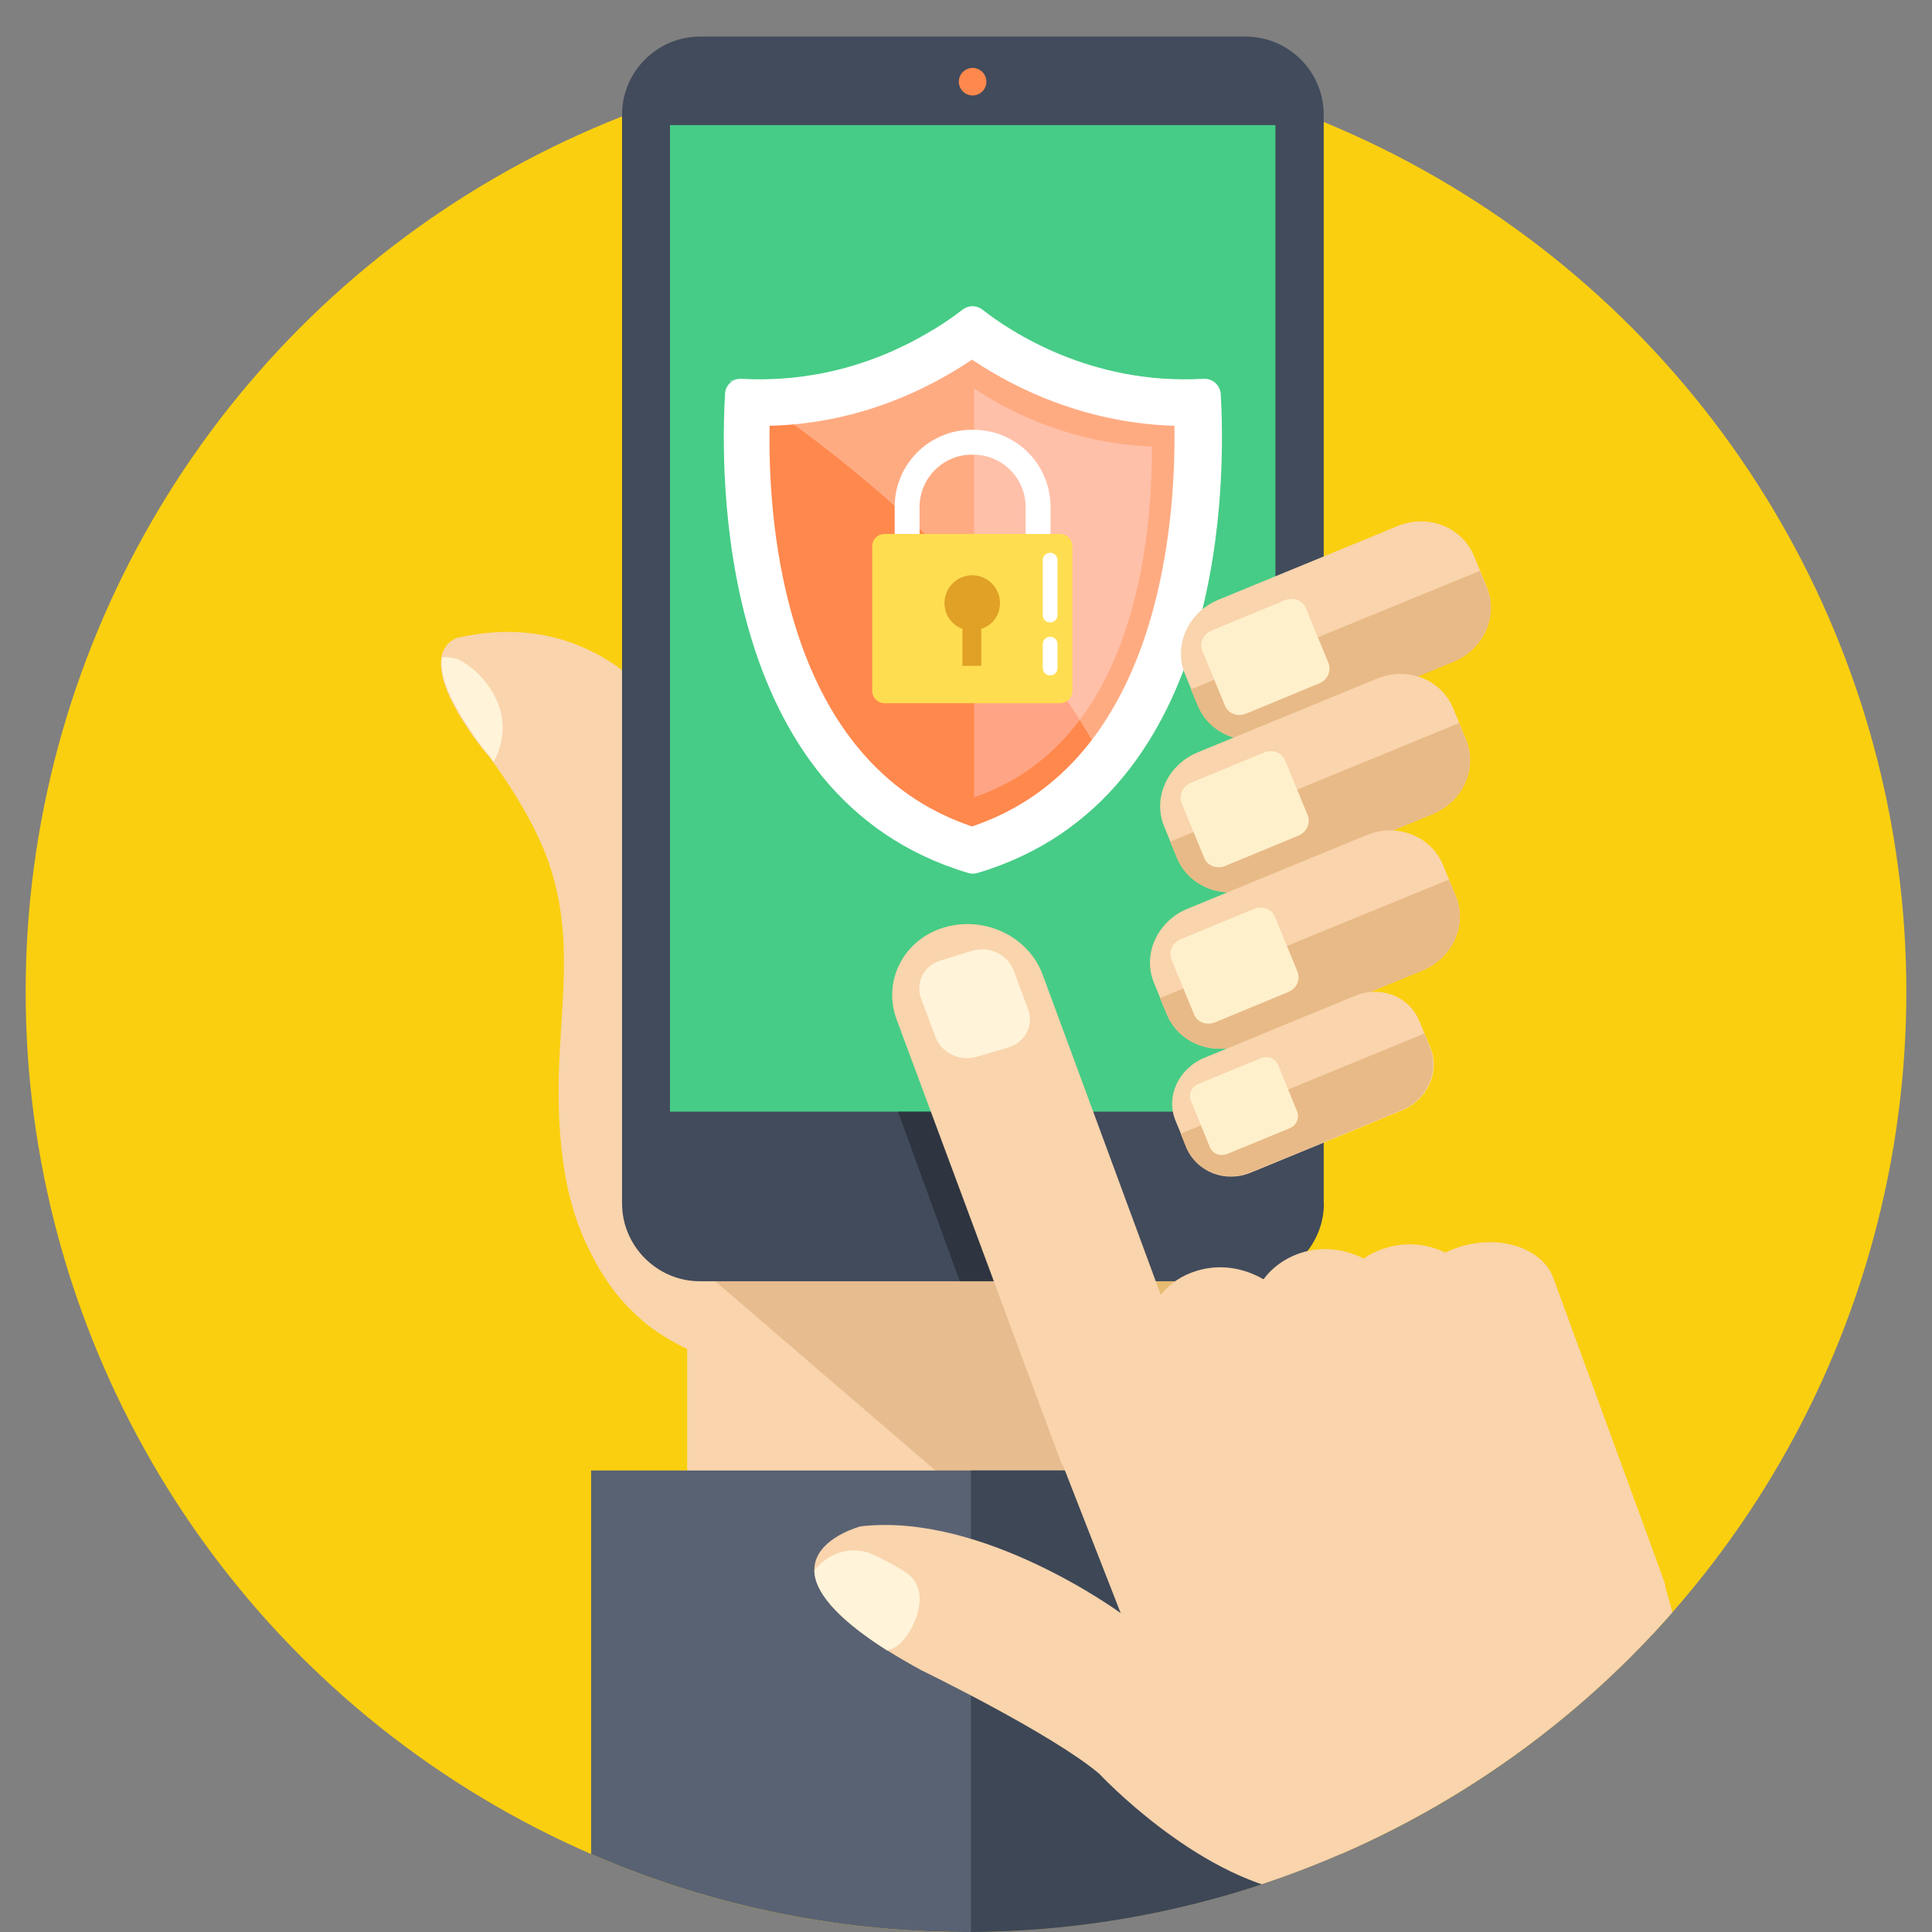 <svg xmlns="http://www.w3.org/2000/svg" xmlns:xlink="http://www.w3.org/1999/xlink" width="120" height="120" viewBox="0 0 1024 1024" enable-background="new 0 0 1024 1024"><rect x="0" y="0" width="1024" height="1024" fill="#808080" stroke="none"/><style type="text/css">.st0{fill:#FACF0F;} .st1{fill:#F9D4AC;} .st2{opacity:0.8;fill:#E2B788;enable-background:new ;} .st3{fill:#FFF3D9;} .st4{fill:#414B5B;} .st5{fill:#46CC86;} .st6{fill:#FF884D;} .st7{fill:#FFFFFF;} .st8{fill:#FFA585;} .st9{opacity:0.3;fill:#FFFFFF;enable-background:new ;} .st10{fill:#FFDD50;} .st11{fill:#E0A126;} .st12{fill:#E8BA87;} .st13{opacity:0.8;} .st14{fill:#FFF0CC;} .st15{clip-path:url(#SVGID_2_);} .st16{fill:#596273;} .st17{fill:#3D4756;} .st18{opacity:0.3;enable-background:new ;}</style><circle class="st0" cx="512" cy="525.6" r="498.4"/><path class="st1" d="M532.7 694.6c-7.6-65.8-22.7-200-23.7-203.5-1.2-4.4-154.8-110.3-154.8-110.3s-36.2-59.9-111.5-42.8c0 0-26.4 6.1 11.2 56.5 1.7 2.4 4.2 5.1 5.9 7.3 4.6 6.1 8.8 12.5 13 19.1 6.4 10.3 12 20.8 16.4 31.8 5.4 13.9 8.3 28.6 9.3 43.5 1.7 28.1-2.7 56.2-2.4 84.4 0 9.5.5 18.8 1.5 28.4 1 8.8 2.4 17.6 4.6 26.2 2.2 8.3 4.9 16.4 8.6 24.2 3.7 7.8 7.8 15.4 13 22.5 5.4 7.6 12 14.2 19.1 20.1 6.6 5.1 13.7 9.3 21.3 13v118.6h270v-147.4l-101.5 8.4z"/><path class="st2" d="M689.7 616.3c-10-12.5-80.7 21.5-125.5 44.8l-3.4-7.1-211.5-.5 187.6 161.2h97.6l-40.6-90c96.5-24.5 95.8-108.4 95.8-108.4z"/><path class="st3" d="M261.7 403.8c15.7-29.8-12-52.6-20.3-54.8-1.2-.2-6.1-1.2-7.1-.5-1.2 7.6 2 20.1 16.4 40.6.2.2.2.2.2.5l3.2 4.4c1.7 2.4 4.2 5.1 5.9 7.3.5 1 1 1.7 1.7 2.5z"/><path class="st4" d="M701.7 637.8c0 22.7-18.6 41.3-41.3 41.3h-289.4c-22.7 0-41.3-18.6-41.3-41.3v-577.1c0-22.7 18.6-41.3 41.3-41.3h289.3c22.7 0 41.3 18.6 41.3 41.3v577.1z"/><path class="st5" d="M355.1 66.3h320.9v522.9h-320.9z"/><circle class="st6" cx="515.5" cy="43.3" r="7.3"/><path class="st7" d="M637.8 200.8c-59.9 3.4-102.7-25.4-117.1-36.7-3.2-2.4-7.3-2.4-10.5 0-14.4 11.2-57.2 40.1-117.1 36.7-4.6-.2-8.6 3.2-8.8 7.8-2.4 40.6-5.4 214.2 128.9 254.1 1.5.5 3.2.5 4.9 0 134.3-39.9 131.3-213.5 128.9-254.1-.6-4.6-4.5-8.1-9.2-7.8z"/><path class="st6" d="M515.5 435.1c-96.1-32.8-105.4-154.3-104.9-207.4 47.7-2 84.4-20.8 104.9-34.5 20.5 13.7 57.2 32.5 104.9 34.5.6 53.1-9.2 174.6-104.9 207.4z"/><path class="st8" d="M516.3 205.9v216.7c85.8-29.3 94.4-138.4 94.2-185.9-42.9-1.7-75.9-18.5-94.2-30.8z"/><path class="st6" d="M515.5 438l-1-.2c-98.1-33.5-107.4-158-106.6-209.8v-2.4h2.4c46-1.7 81.7-19.6 103.4-34l1.5-1 1.5 1c21.8 14.4 57.5 32 103.4 34h2.4v2.4c.5 51.8-8.8 176.3-106.6 209.8l-.4.2zm-102.2-207.6c-.2 52.1 9.8 169.5 102.2 201.8 92.2-32.3 102.2-149.9 102.2-201.8-45-2.4-80.2-19.3-102.2-33.7-22 14.4-57.2 31.2-102.2 33.7z"/><path class="st9" d="M591.4 416c52.8-59.9 57-152.6 56-194.4v-3.9c-.2-3.9-.5-7.1-.5-9.8-.5-4.4-4.4-7.3-8.8-7.1l-5.9.2h-8.4c-1.5 0-2.9 0-4.4-.2h-2c-2 0-3.7-.2-5.6-.5h-.5l-5.9-.7-1.7-.2-4.2-.7c-.7 0-1.2-.2-2-.2l-4.2-.7-1.5-.2-5.4-1.2c-.2 0-.7-.2-1-.2-1.5-.2-2.7-.7-4.2-1.2-.5-.2-1.2-.2-1.7-.5-1.2-.2-2.4-.7-3.4-1-.5-.2-1-.2-1.5-.5-1.5-.5-2.9-1-4.2-1.5-.2 0-.2 0-.5-.2-1.5-.5-3.2-1.2-4.6-1.7-.5-.2-1-.2-1.2-.5-1-.5-2.2-1-3.2-1.2-.5-.2-1-.5-1.5-.5l-3.2-1.5c-.2-.2-.7-.2-1-.5-1.5-.7-2.7-1.2-3.9-2l-.7-.2-3.2-1.5-1.2-.7c-1-.5-1.7-1-2.4-1.5-.5-.2-.7-.5-1.2-.5-1-.5-2-1.2-2.9-1.7-.2 0-.2-.2-.5-.2-1-.7-2.2-1.2-3.2-2-.2-.2-.5-.2-1-.5-.7-.5-1.5-1-2.2-1.2-.2-.2-.7-.5-1-.5-.7-.5-1.2-1-2-1.2-.2-.2-.5-.2-.7-.5l-2.4-1.7c-.2 0-.2-.2-.5-.2-.7-.5-1.2-1-1.7-1.2-.2-.2-.5-.2-.7-.5-.5-.2-1-.7-1.5-1-.2-.2-.5-.2-.5-.5l-1.5-1.2s-.2 0-.2-.2c-3.2-2.4-7.3-2.4-10.5 0 0 0-.2 0-.2.2-.5.2-1 .7-1.5 1.2-.2.2-.5.2-.5.5-.5.2-1 .7-1.5 1-.2.2-.5.2-.7.5-.5.5-1.2 1-1.7 1.2-.2 0-.2.2-.5.2-.7.5-1.5 1-2.4 1.7-.2.2-.5.2-.7.5-.7.5-1.2 1-2 1.2-.2.2-.7.5-1 .5-.7.5-1.5 1-2.2 1.2-.2.2-.5.2-1 .5-1 .7-2 1.2-3.2 2-.2 0-.2.2-.5.2-1 .5-2 1-2.9 1.7-.2.2-.7.5-1.2.5l-2.4 1.5-1.2.7c-1 .5-2 1-3.2 1.5l-.7.2c-1.2.7-2.7 1.2-3.9 2-.2.2-.7.2-1 .5-1 .5-2 1-3.2 1.5-.5.2-1 .5-1.5.5-1 .5-2.2 1-3.2 1.2-.5.2-1 .2-1.2.5-1.5.5-2.9 1.2-4.6 1.7-.2 0-.2 0-.5.2l-4.2 1.5c-.5.2-1 .2-1.5.5-1.2.2-2.4.7-3.4 1-.5.2-1 .2-1.7.5l-4.2 1.2c-.2 0-.7.2-1 .2-1.7.5-3.4.7-5.4 1.2l-1.5.2-4.2.7c-.7 0-1.2.2-2 .2l-4.2.7-1.7.2-5.9.7h-.5c-1.7.2-3.7.2-5.6.5h-2l-4.4.2h-8.4c-2 0-3.9 0-5.9-.2-2 0-3.7.5-5.1 1.2 23.2 13.7 147.9 96.4 204.9 214z"/><path class="st10" d="M568.4 366.1c0 3.7-2.9 6.6-6.6 6.6h-92.9c-3.7 0-6.6-2.9-6.6-6.6v-76.5c0-3.7 2.9-6.6 6.6-6.6h92.9c3.7 0 6.6 2.9 6.6 6.6v76.5z"/><path class="st7" d="M487.4 283v-14.4c0-15.2 12.5-27.6 27.6-27.6h1c15.2 0 27.6 12.5 27.6 27.6v14.4h13.2v-14.4c0-22.5-18.3-40.8-40.8-40.8h-1c-22.5 0-40.8 18.3-40.8 40.8v14.4h13.2z"/><path class="st11" d="M530 319.6c0-8.1-6.6-14.7-14.7-14.7s-14.7 6.6-14.7 14.7c0 6.4 3.9 11.7 9.5 13.7v19.6h10v-19.6c6-1.9 9.9-7.3 9.9-13.7z"/><path class="st7" d="M552.7 354.1c0 2.2 1.7 3.9 3.9 3.9s3.9-1.7 3.9-3.9v-12.7c0-2.2-1.7-3.9-3.9-3.9s-3.9 1.7-3.9 3.9v12.7zM552.7 326c0 2.2 1.7 3.9 3.9 3.9s3.9-1.7 3.9-3.9v-29.1c0-2.2-1.7-3.9-3.9-3.9s-3.9 1.7-3.9 3.9v29.1z"/><path class="st1" d="M788 311.1c6.4 15.2-1.7 32.8-17.6 39.4l-95.1 39.1c-15.9 6.6-34-.5-40.4-15.7l-6.8-16.6c-6.4-15.2 1.7-32.8 17.6-39.4l95.1-39.1c15.9-6.6 34 .5 40.4 15.7l6.8 16.6z"/><path class="st12" d="M631.2 365.4l3.7 8.8c6.4 15.2 24.2 22 40.4 15.7l95.1-39.1c15.9-6.6 24-24.2 17.6-39.4l-3.7-8.8-153.1 62.8z"/><path class="st14" d="M704.1 351.4c1.7 4.2-.5 9-4.9 10.8l-38.9 16.1c-4.4 1.7-9.3 0-11-4.2l-12-29.1c-1.7-4.2.5-9 4.9-10.8l38.9-16.1c4.4-1.7 9.3 0 11 4.2l12 29.1z"/><path class="st1" d="M777 392c6.4 15.2-1.7 32.8-17.6 39.4l-95.1 39.1c-15.9 6.6-34-.5-40.4-15.7l-6.8-16.6c-6.4-15.2 1.7-32.8 17.6-39.4l95.1-39.1c15.9-6.6 34 .2 40.4 15.7l6.8 16.6z"/><path class="st12" d="M620.2 446.1l3.7 8.8c6.4 15.2 24.2 22 40.4 15.7l95.1-39.1c15.9-6.6 24-24.2 17.6-39.4l-3.7-8.8-153.1 62.8z"/><path class="st14" d="M693.1 432.1c1.7 4.2-.5 9-4.9 10.8l-38.9 16.1c-4.4 1.7-9.3 0-11-4.2l-12-29.1c-1.7-4.2.5-9 4.9-10.8l38.9-16.1c4.4-1.7 9.3 0 11 4.2l12 29.1z"/><path class="st1" d="M771.6 474.9c6.4 15.2-1.7 32.8-17.6 39.4l-95.1 39.1c-15.9 6.6-34-.5-40.4-15.7l-6.8-16.6c-6.4-15.2 1.7-32.8 17.6-39.4l95.1-39.1c15.9-6.6 34 .5 40.4 15.7l6.8 16.6z"/><path class="st12" d="M614.8 529l3.7 8.8c6.4 15.2 24.2 22 40.4 15.7l95.1-39.1c15.9-6.6 24-24.2 17.6-39.4l-3.7-8.8-153.1 62.8z"/><path class="st14" d="M687.7 515c1.7 4.2-.5 9-4.9 10.8l-38.9 16.1c-4.4 1.7-9.3 0-11-4.2l-12-29.1c-1.7-4.2.5-9 4.9-10.8l38.9-16.1c4.4-1.7 9.3 0 11 4.2l12 29.1z"/><path class="st1" d="M758.1 555.2c5.4 12.7-1.5 27.6-14.9 33.3l-80.2 33c-13.5 5.6-28.6-.2-34-13.2l-5.9-14.2c-5.4-12.7 1.5-27.6 14.9-33.3l80.2-33c13.5-5.6 28.6.2 34 13.2l5.9 14.2z"/><path class="st12" d="M625.8 600.9l2.9 7.3c5.4 12.7 20.5 18.6 34 13.2l80.2-33c13.5-5.6 20.1-20.5 14.9-33.3l-2.9-7.3-129.1 53.1z"/><path class="st14" d="M687.5 589.1c1.5 3.4-.5 7.6-4.2 9l-32.8 13.5c-3.7 1.5-7.8 0-9.3-3.7l-10-24.5c-1.5-3.4.5-7.6 4.2-9l32.8-13.5c3.7-1.5 7.8 0 9.3 3.7l10 24.5z"/><defs><circle id="SVGID_1_" cx="512" cy="525.6" r="498.4"/></defs><clipPath id="SVGID_2_"><use xlink:href="#SVGID_1_" overflow="visible"/></clipPath><g class="st15"><path class="st16" d="M313.3 779.4h397.4v248h-397.4z"/><path class="st17" d="M514.6 779.4h196.1v248h-196.1z"/><path class="st1" d="M708.5 1027.4h219.9l-33.5-89.5s5.4-39.4-12-95.6c-.2-1.7-.5-3.4-1.2-5.1l-58.4-159.9c-5.9-15.7-27.9-23-49.2-16.6-2.9 1-5.6 2-8.1 3.2-9.5-4.6-20.8-5.9-31.5-2.4-4.4 1.2-8.3 3.2-11.7 5.6-9.8-5.1-21.5-6.6-32.8-3.2-8.6 2.7-15.7 7.8-20.3 14.2-10.3-6.1-23-8.3-35.2-4.6-8.1 2.4-14.4 6.8-19.3 12.7l-62.6-169.7c-7.6-20.3-30.8-31.3-52.3-24.9-21.3 6.4-32.5 28.1-25.2 48.4l86.6 233.3c.5 1.5 1.2 2.9 2 4.2l30.3 77.5s-72.9-53.6-137.9-46c0 0-72.6 19.1 32.3 76.3 0 0 69 33.5 94.2 54.8 0 0 50.6 54.3 103.7 63.1-.3-.3 12.2 2.9 22.2 24.2z"/><path class="st3" d="M459.5 822.7c-10.3-2.9-21.3 1-27.9 9.8.2 10 9.8 24 38.6 42.3 2.4-.7 4.6-1.7 6.6-3.4 8.3-7.8 15.7-26.2 6.1-35.7-2.6-3.2-20.2-12.3-23.4-13z"/><path class="st18" d="M508.7 679.1h18.1l-33.5-90h-17.4z"/><path class="st3" d="M544.9 534.9c3.2 8.6-1.5 17.6-10.5 20.3l-16.6 4.9c-9 2.7-18.8-2-22-10.5l-7.6-20.3c-3.2-8.6 1.5-17.6 10.5-20.3l16.6-5.1c9-2.7 18.8 2 22 10.5l7.6 20.5z"/><path class="st16" d="M963.8 1027.4l-36.4-68.7-216.7 68.7z"/></g></svg>